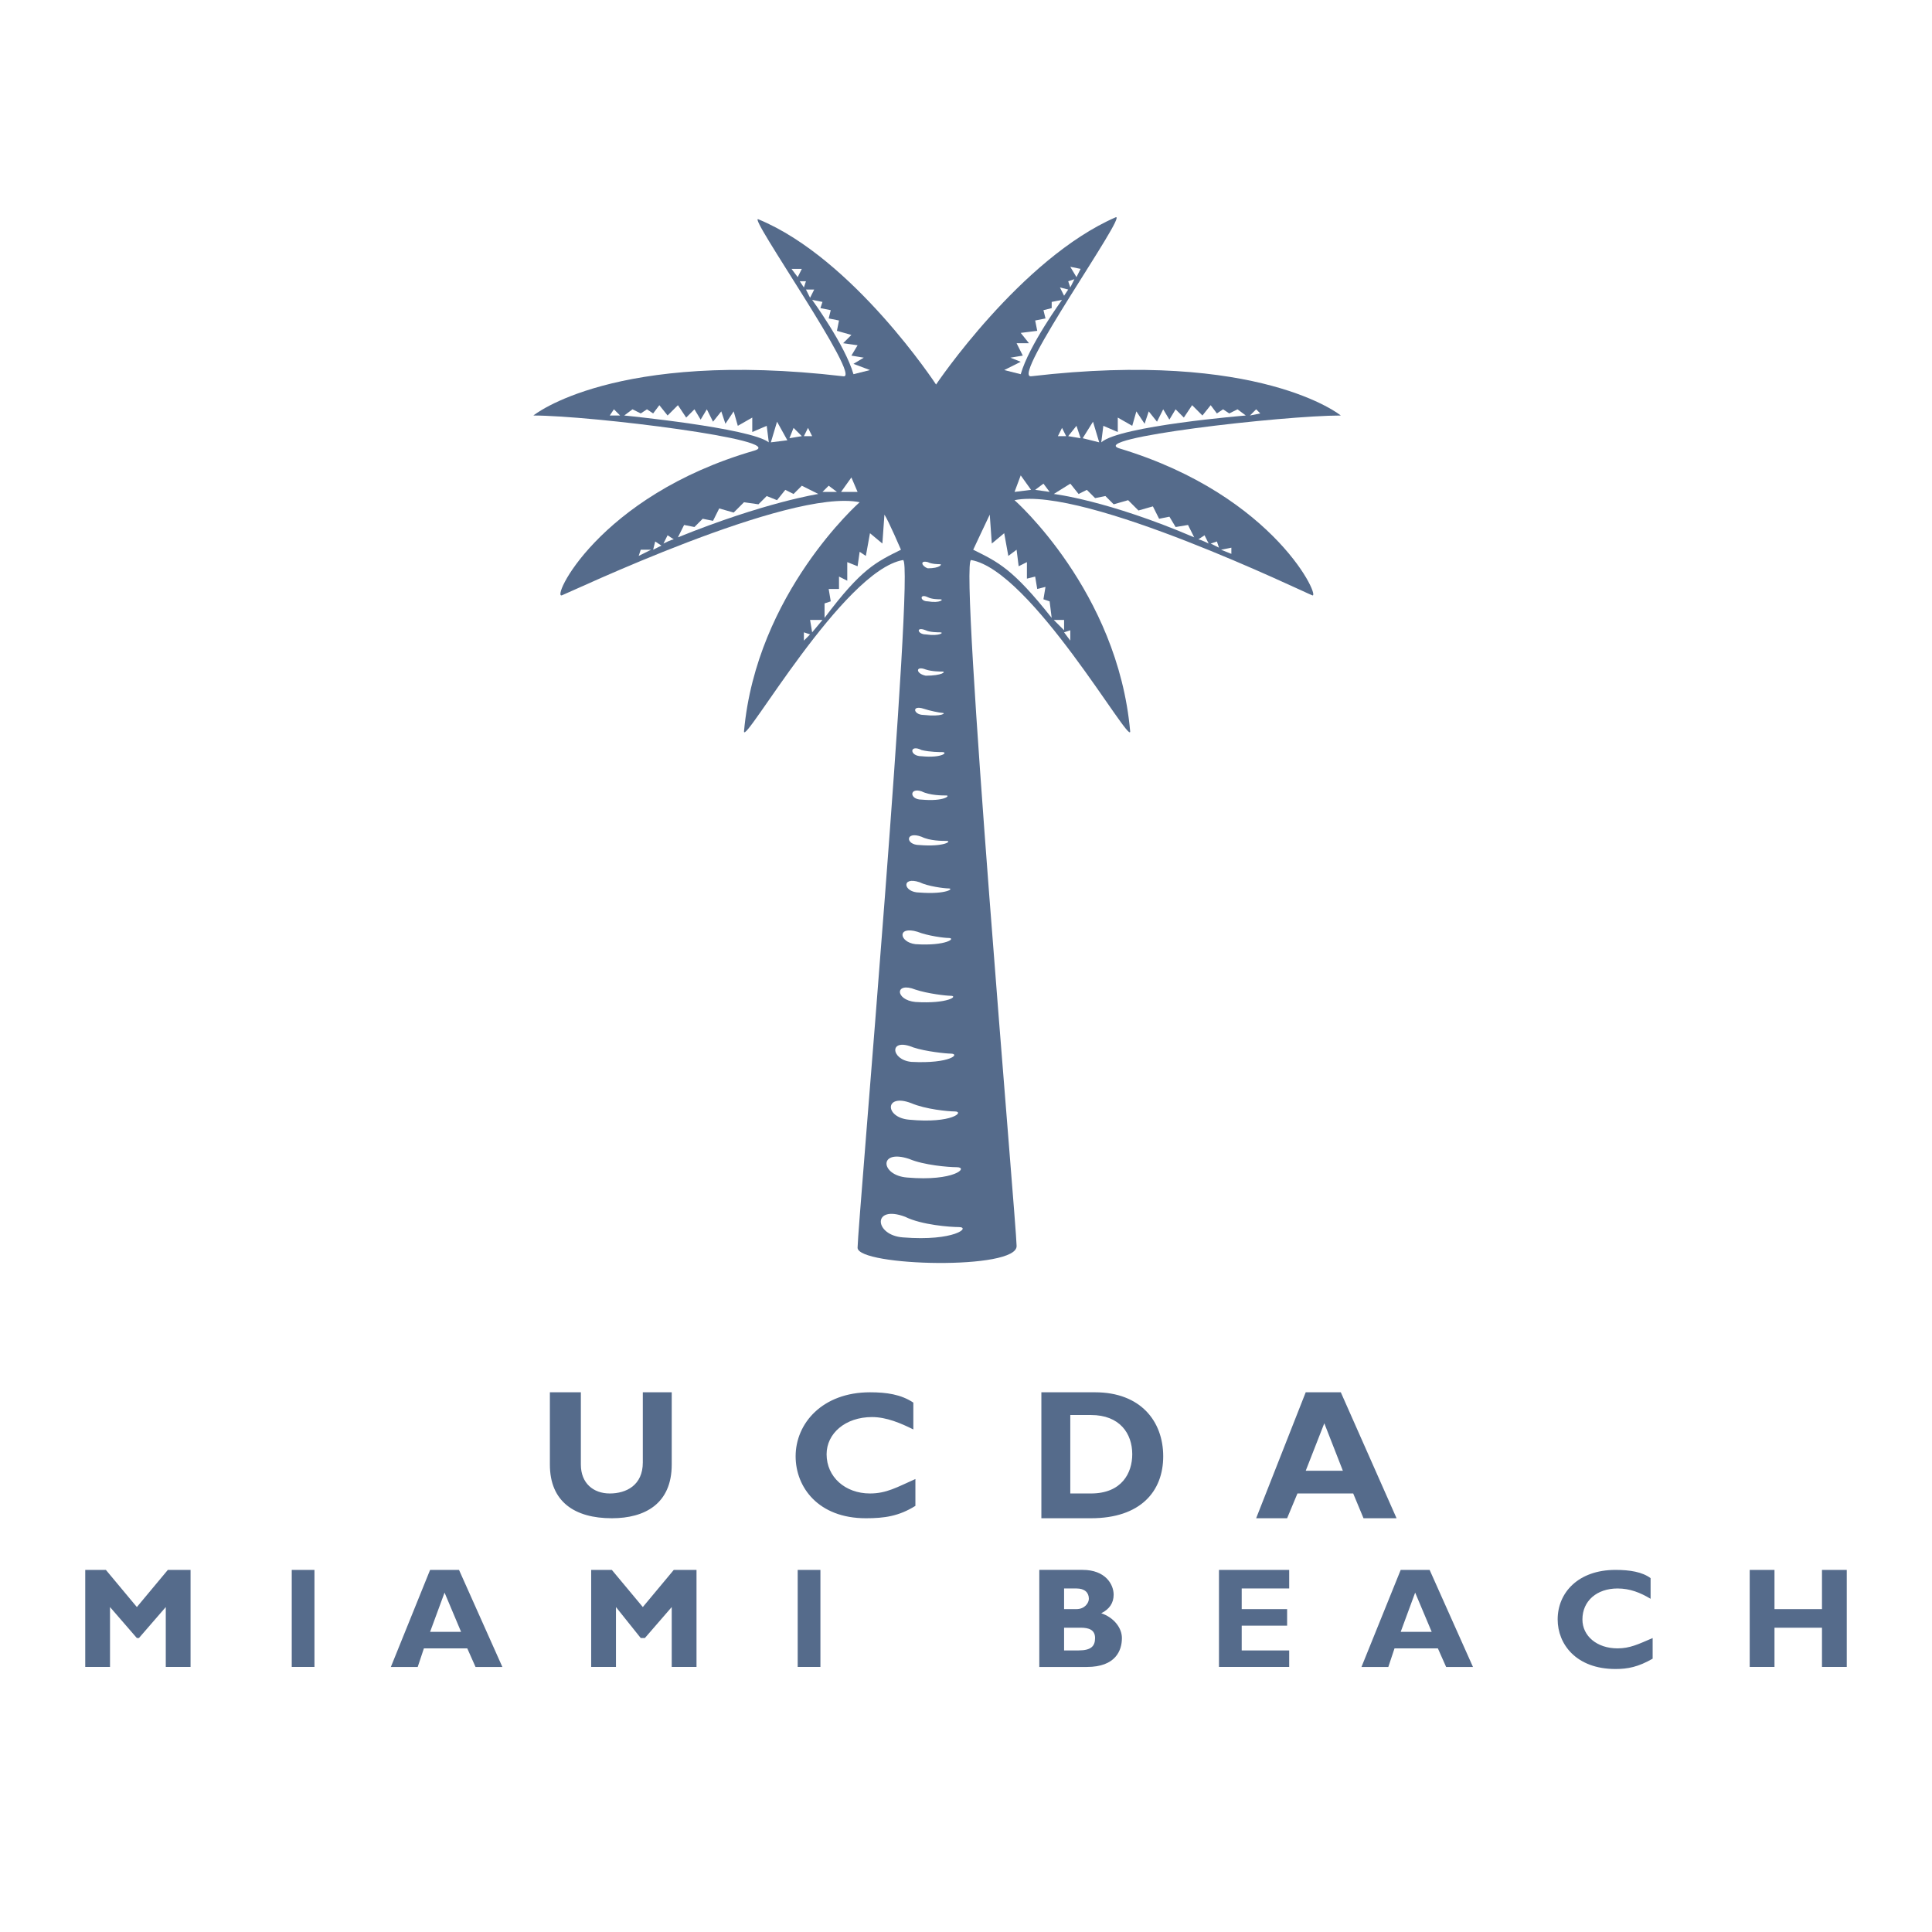 <svg xmlns="http://www.w3.org/2000/svg" width="2500" height="2500" viewBox="0 0 192.756 192.756"><g fill-rule="evenodd" clip-rule="evenodd"><path fill="#fff" d="M0 0h192.756v192.756H0V0z"/><path d="M67.018 138.91v7.211c0 3.914-2.679 5.355-5.975 5.355-3.708 0-6.181-1.648-6.181-5.355v-7.211h3.091v7.211c0 1.854 1.236 2.883 2.884 2.883s3.297-.822 3.297-3.09v-7.004h2.884zM91.33 150.24c-1.648 1.031-3.09 1.236-4.945 1.236-4.739 0-7.005-3.09-7.005-6.18 0-3.297 2.678-6.387 7.417-6.387 1.648 0 3.09.205 4.327 1.029v2.678c-1.236-.617-2.678-1.236-4.121-1.236-2.679 0-4.533 1.648-4.533 3.709 0 2.268 1.854 3.914 4.327 3.914 1.648 0 2.679-.617 4.533-1.441v2.678zM106.783 141.176h2.061c2.885 0 4.121 1.854 4.121 3.914 0 1.855-1.031 3.914-4.121 3.914h-2.061v-7.828zm-2.885-2.266v12.566h4.945c4.945 0 7.211-2.678 7.211-6.18 0-3.504-2.266-6.387-6.799-6.387h-5.357v.001zM133.979 146.738h-3.707l1.854-4.738 1.853 4.738zm-.206-7.828h-3.502l-4.945 12.566h3.09l1.031-2.473h5.562l1.029 2.473h3.297l-5.562-12.566zM16.746 156.629h2.266v9.683H16.54v-5.976l-2.679 3.092h-.206l-2.679-3.092v5.976H8.504v-9.683h2.06l3.091 3.707 3.091-3.707zM29.108 156.629h2.266v9.683h-2.266v-9.683zM46.002 162.809h-3.091l1.442-3.914 1.649 3.914zm-.206-6.18h-2.885l-3.915 9.684h2.678l.619-1.855h4.327l.824 1.855h2.678l-4.326-9.684zM67.224 156.629h2.267v9.683h-2.473v-5.976l-2.679 3.092h-.411l-2.473-3.092v5.976h-2.473v-9.683h2.061l3.091 3.707 3.09-3.707zM79.586 156.629h2.267v9.683h-2.267v-9.683zM106.164 158.482h1.236c.824 0 1.236.412 1.236 1.029 0 .412-.412 1.031-1.236 1.031h-1.236v-2.06zm-2.473-1.853v9.684h4.74c2.885 0 3.502-1.648 3.502-2.885 0-1.031-.824-2.061-2.061-2.473.824-.412 1.236-1.031 1.236-1.854 0-1.031-.824-2.473-3.09-2.473h-4.327v.001zm2.473 5.767h1.648c.824 0 1.443.207 1.443 1.031s-.412 1.236-1.648 1.236h-1.443v-2.267zM128.623 166.312h-7.006v-9.683h7.006v1.853h-4.738v2.061h4.531v1.648h-4.531v2.473h4.738v1.648zM142.84 162.809h-3.092l1.443-3.914 1.649 3.914zm-.207-6.18h-2.885l-3.914 9.684h2.678l.619-1.855h4.326l.824 1.855h2.678l-4.326-9.684zM164.885 165.488c-1.441.824-2.473 1.029-3.709 1.029-3.914 0-5.768-2.473-5.768-4.945 0-2.678 2.059-4.943 5.768-4.943 1.443 0 2.68.205 3.504.824v2.059c-1.031-.617-2.061-1.029-3.297-1.029-2.061 0-3.504 1.236-3.504 3.09 0 1.648 1.443 2.885 3.504 2.885 1.236 0 2.061-.412 3.502-1.029v2.059zM184.252 166.312h-2.473v-3.916h-4.738v3.916h-2.473v-9.683h2.473v3.914h4.738v-3.914h2.473v9.683zM101.426 124.281c0-1.855-5.769-68.61-4.533-68.405 5.976 1.03 15.865 18.543 15.865 17.102-1.236-14.011-11.537-23.076-11.537-23.076 7.004-1.442 29.051 9.271 29.668 9.478 1.031.618-3.502-9.89-19.16-14.628-3.504-1.03 16.275-3.296 22.045-3.296 0 0-8.035-6.593-30.904-3.915-2.061.206 9.682-16.277 8.447-15.864-9.479 4.12-17.926 16.688-17.926 16.688s-8.242-12.568-17.719-16.482c-1.236-.619 10.508 16.07 8.448 15.658-22.87-2.678-30.905 3.915-30.905 3.915 5.769 0 25.548 2.472 22.045 3.502-15.659 4.532-20.398 15.04-19.162 14.421.618-.206 22.664-10.714 29.669-9.271 0 0-10.302 9.065-11.538 22.87 0 1.442 9.89-16.071 15.865-17.102 1.236 0-4.533 66.549-4.533 68.61 0 1.856 16.072 2.268 15.865-.205z" fill="#556b8b"/><path d="M88.24 51.344l-.206 2.884-1.236-1.03-.412 2.267-.618-.412-.206 1.442-1.03-.412v1.854l-.824-.412v1.236h-1.03l.206 1.236-.618.206v1.442c3.708-4.945 5.151-5.563 7.623-6.799-.001.001-1.237-2.884-1.649-3.502zM82.059 61.852h-1.237l.206 1.236 1.031-1.236zM80.205 63.088v.825l.617-.619-.617-.206zM98.748 51.344l.205 2.884 1.236-1.03.412 2.267.824-.618.207 1.648.824-.412v1.648l.822-.206.207 1.236.824-.206-.205 1.236.617.206.205 1.648c-3.914-4.945-5.355-5.563-7.828-6.799.002.001 1.443-3.09 1.65-3.502zM105.135 61.852h1.029v1.03l-1.029-1.03zM106.783 62.882v1.031l-.619-.825.619-.206zM85.561 49.078l-.618-1.443-1.03 1.443h1.648zM83.5 49.078h-1.441l.618-.619.823.619zM81.646 49.284s-5.357.824-14.01 4.327l.618-1.236 1.03.206.824-.824 1.03.206.618-1.236 1.442.412 1.03-1.03 1.442.206.824-.824 1.03.412.824-1.03.824.412.825-.824 1.649.823zM67.224 53.816l-.618-.412-.412.824c0 .001.824-.412 1.03-.412zM65.164 54.847l.206-.824.618.412-.824.412zM63.928 54.847l-.207.618 1.237-.618h-1.03zM101.221 49.078l.617-1.649 1.031 1.443-1.648.206zM103.279 48.872l1.444.206-.618-.825-.826.619zM105.135 49.284s5.357.618 14.01 4.327l-.617-1.236-1.236.206-.619-1.03-1.029.206-.619-1.236-1.441.412-1.031-1.03-1.441.412-.824-.824-1.029.206-.824-.824-.824.412-.824-1.03-1.652 1.029zM119.557 53.816l.619-.412.412.824c0 .001-.824-.412-1.031-.412zM121.617 54.641l-.205-.618-.619.206.824.412zM122.854 54.641v.618l-1.03-.412 1.03-.206zM76.702 44.133l-.206-1.648-1.442.618v-1.442l-1.442.824-.412-1.442-.825 1.236-.412-1.236-.824 1.03-.618-1.236-.618 1.03-.618-1.03-.824.824-.824-1.236-1.03 1.03-.824-1.03-.618.824-.618-.412-.618.412-.825-.412-.824.618c-.001 0 12.567 1.235 14.422 2.678zM61.249 40.836l-.412.619h1.03l-.618-.619zM77.526 42.073l-.618 2.06 1.648-.206-1.03-1.854zM79.174 42.69l-.412 1.031 1.237-.206-.825-.825zM80.205 43.515l.411-.825.412.825h-.823zM109.873 44.133l.207-1.648 1.441.618v-1.442l1.443.824.412-1.442.822 1.236.412-1.236.824 1.03.619-1.236.617 1.03.619-1.03.824.824.824-1.236 1.029 1.03.824-1.03.619.824.617-.412.619.412.822-.412.826.618c.004 0-12.564 1.029-14.42 2.678zM125.326 40.836l.412.413-1.031.206.619-.619zM109.049 42.073l.619 2.06-1.648-.412 1.029-1.648zM107.4 42.484l.412 1.237-1.236-.206.824-1.031zM106.371 43.515l-.412-.825-.412.825h.824zM78.968 26.826l.618.824.413-.824h-1.031zM79.792 28.062h.618l-.205.618-.413-.618zM80.41 28.886l.412.824.412-.824h-.824zM82.677 31.771l.206-.824-1.03-.206.206-.618-1.03-.206s3.296 4.532 4.121 7.417l1.648-.412-1.648-.619 1.03-.618-1.236-.206.618-1.031-1.442-.206.824-.824-1.444-.411.207-1.031-1.03-.205zM107.812 26.826l-.412.824-.617-1.03 1.029.206zM107.195 27.856l-.619.206.207.618.412-.824zM106.576 28.886l-.412.618-.412-.824.824.206zM104.311 31.771l-.205-.824.822-.206v-.618l1.031-.206s-3.297 4.532-4.121 7.417l-1.648-.412 1.648-.825-1.029-.412 1.236-.206-.619-1.236h1.236l-.824-1.03 1.648-.206-.207-1.031 1.032-.205zM90.3 121.396c1.648.824 4.533 1.029 5.356 1.029 1.236 0-.412 1.443-5.563 1.031-2.884-.206-3.09-3.296.207-2.06zM90.712 115.627c1.442.617 3.914.824 4.738.824 1.236 0-.206 1.441-4.944 1.031-2.678-.207-2.884-2.884.206-1.855zM90.918 110.064c1.442.617 3.708.824 4.326.824 1.03 0-.206 1.236-4.532.824-2.472-.206-2.472-2.679.206-1.648zM91.124 104.502c1.236.412 3.296.617 3.709.617 1.03 0 0 1.031-3.915.824-2.06-.205-2.266-2.472.206-1.441zM91.33 98.732c1.236.412 3.09.617 3.503.617.824 0-.207.824-3.503.619-2.06-.206-2.06-2.06 0-1.236zM91.536 92.963c1.03.412 2.678.618 3.09.618.824 0-.206.825-3.296.619-1.648-.207-1.854-1.855.206-1.237zM91.742 88.019c.824.412 2.472.618 2.884.618.618 0-.206.618-2.884.412-1.648-.001-1.854-1.649 0-1.03zM91.948 83.486c.824.412 2.06.412 2.472.412.619 0-.206.618-2.678.412-1.442 0-1.442-1.443.206-.824zM91.948 78.953c.824.412 2.06.412 2.472.412.413 0-.206.618-2.472.412-1.236 0-1.236-1.236 0-.824zM91.948 74.832c.824.206 1.854.206 2.06.206.618 0 0 .618-2.06.412-1.236 0-1.236-1.236 0-.618zM92.154 70.711c.618.206 1.648.412 1.854.412.412 0 0 .412-1.854.206-1.03.001-1.236-1.03 0-.618zM92.36 66.796c.618.206 1.442.206 1.648.206.412 0 0 .412-1.648.412-1.03-.206-1.03-1.029 0-.618zM92.36 62.882c.412.206 1.236.206 1.442.206.412 0 0 .412-1.442.207-.824-.001-1.03-.825 0-.413zM92.566 59.585c.412.206 1.03.206 1.236.206.412 0 0 .412-1.236.206-.824.001-.824-.824 0-.412zM92.566 56.083c.412.206 1.03.206 1.236.206.206 0 0 .412-1.236.412-.618-.206-.824-.825 0-.618z" fill="#fff"/></g></svg>